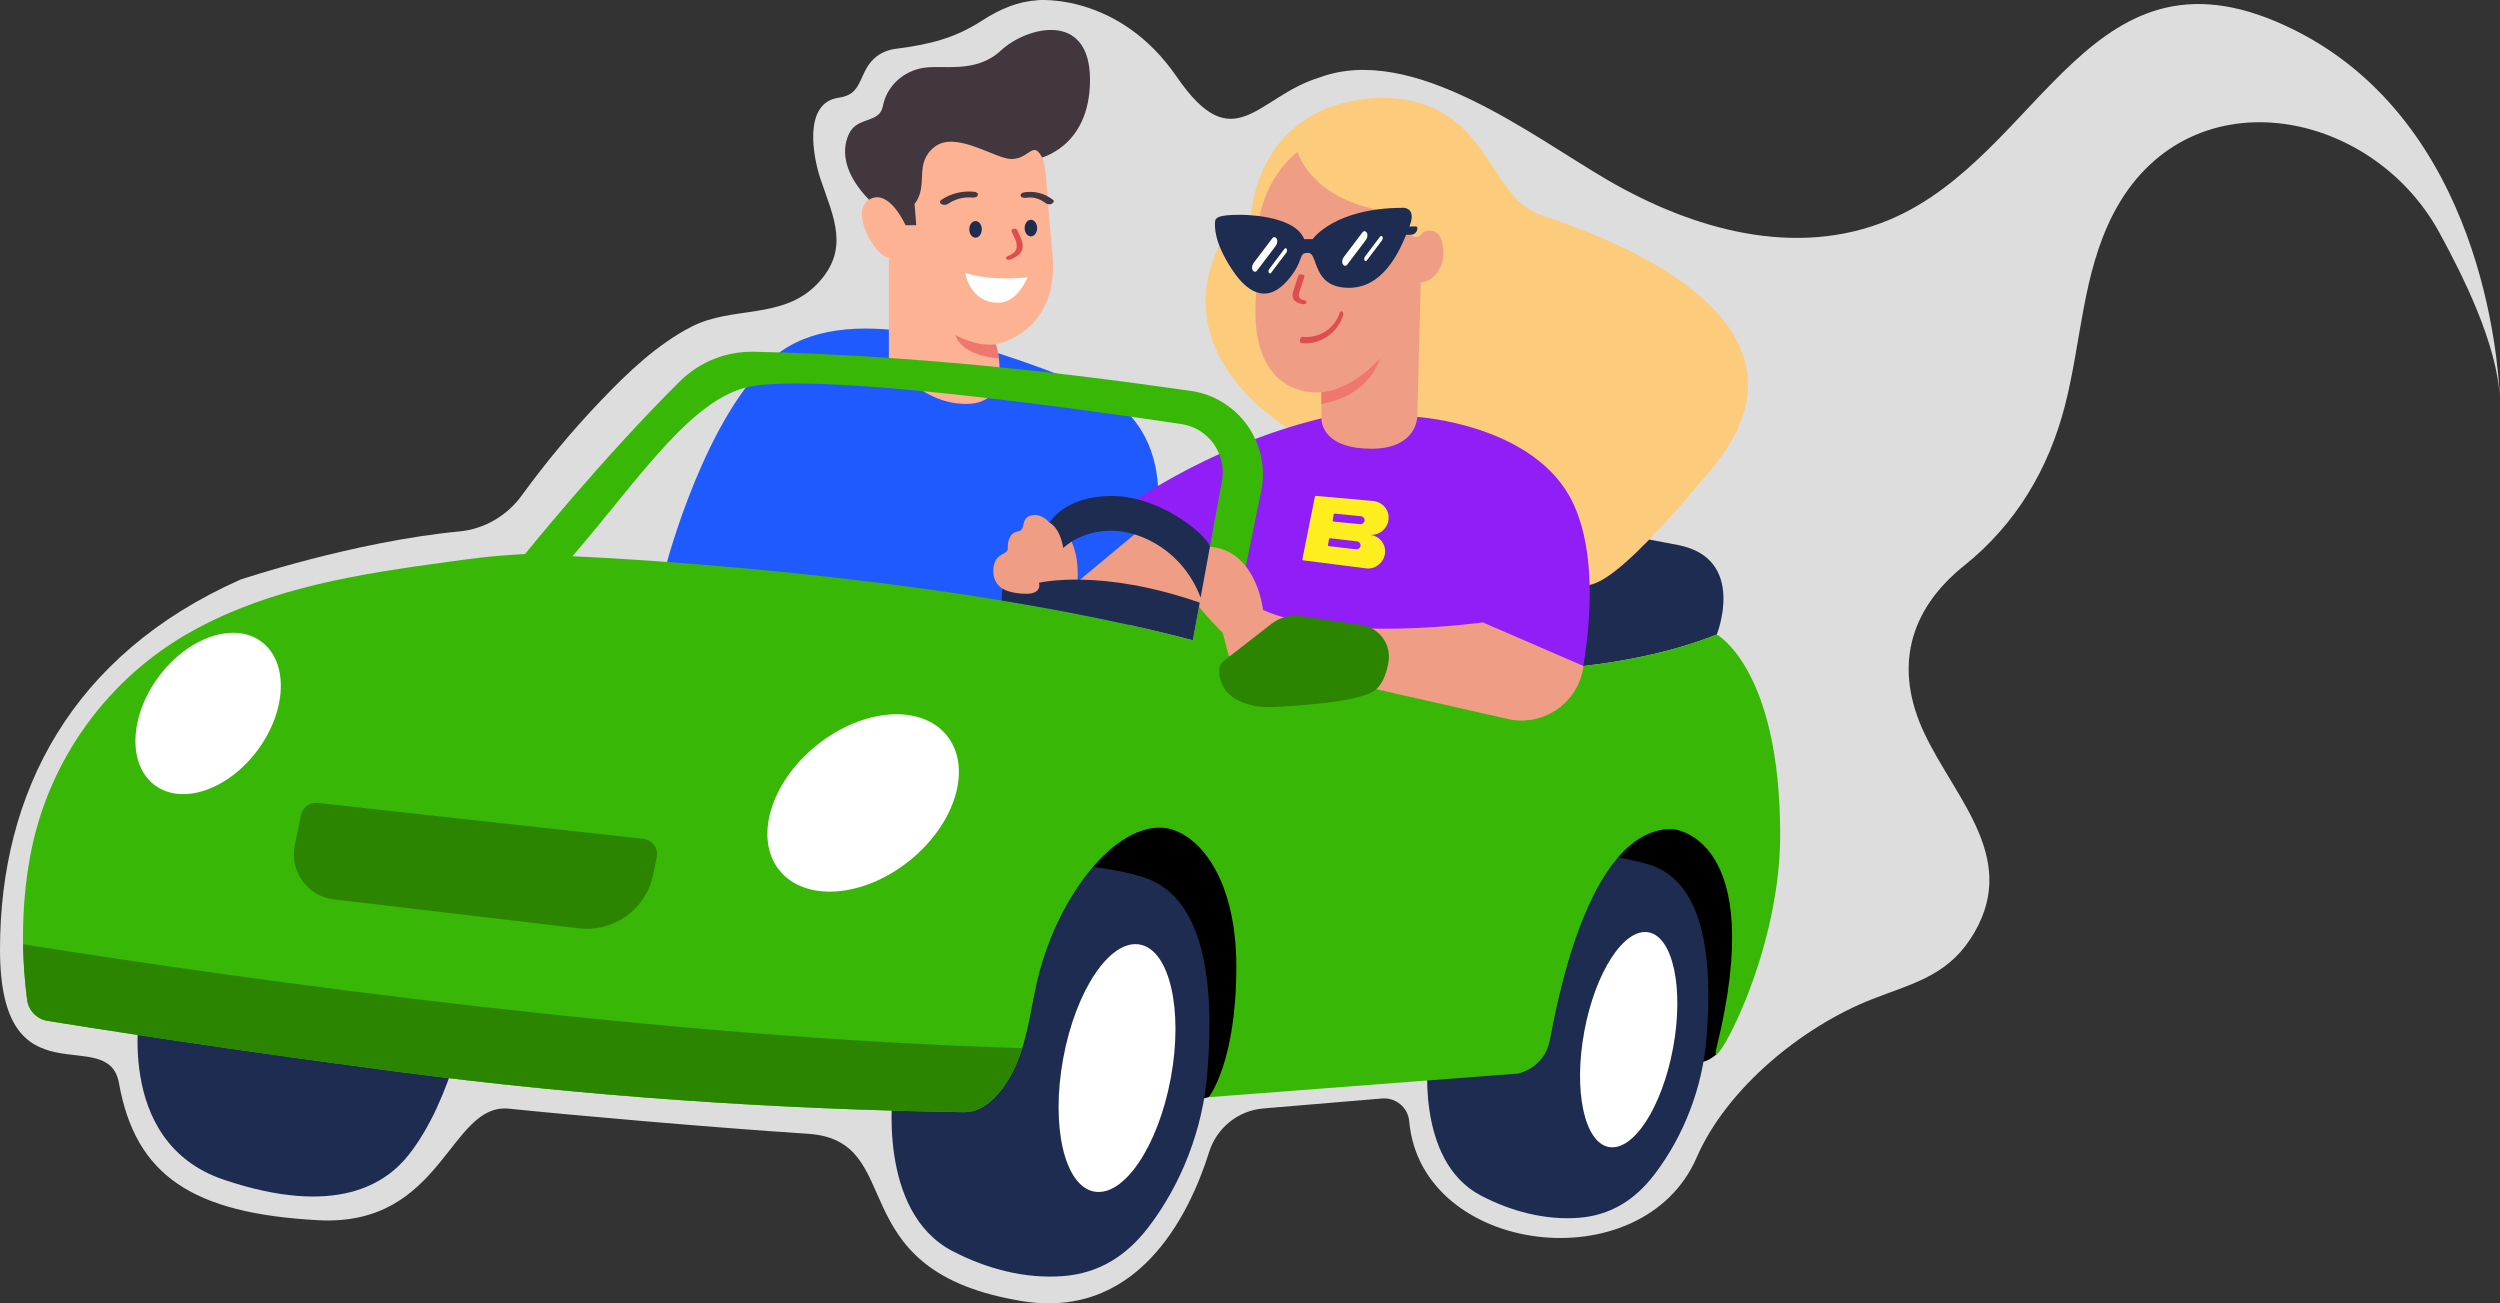 <?xml version="1.0" encoding="UTF-8"?>
<svg id="Livello_2" data-name="Livello 2" xmlns="http://www.w3.org/2000/svg" viewBox="0 0 1022.61 533.13">
  <rect x="0" y="0" width="1022.61" height="533.13" fill="#333333" stroke="none"/>
  <defs>
    <style>
      .cls-1 {
        fill: none;
        stroke: #00ffe6;
        stroke-miterlimit: 10;
        stroke-width: .66px;
      }

      .cls-2 {
        fill: #ef776d;
      }

      .cls-3 {
        fill: #fdcb7c;
      }

      .cls-4 {
        fill: #ffee1f;
      }

      .cls-5 {
        fill: #1f5aff;
      }

      .cls-6 {
        fill: #1e2c51;
      }

      .cls-7 {
        fill: #39b706;
      }

      .cls-8 {
        fill: #2c8500;
      }

      .cls-9 {
        fill: #ddd;
      }

      .cls-10 {
        fill: #911ef7;
      }

      .cls-11 {
        fill: #423740;
      }

      .cls-12 {
        fill: #fff;
      }

      .cls-13 {
        fill: #f09d86;
      }

      .cls-14 {
        fill: #42363f;
      }

      .cls-15 {
        fill: #fcb293;
      }

      .cls-16 {
        fill: #de4e4f;
      }
    </style>
  </defs>
  <g id="Livello_1-2" data-name="Livello 1">
    <g>
      <g>
        <path class="cls-9" d="M938.46,12.25c-83.48-41.65-102.33,51.07-165.61,77.64-38.4,16.12-80.7,3.82-115.1-16.15-31.11-18.06-79.93-56.34-118.17-41.99-25.3,7.68-34.76,33.9-58.21-.3C457.6-3.2,424.24.08,424.24.08l-.03.05c-7.38.4-15.02,3.43-22.3,8.17-11.54,7.51-21.91,9.9-35.81,11.71-4.28.56-8.2,2.82-10.67,6.36-4.24,6.09-3.55,12.36-12.36,13.6-14.61,2.06-10.58,23.94-7.42,33.33,5.18,15.42,12.27,28.7-1.41,42.88-14.19,14.72-34.63,8.78-51.48,17.5-14.08,7.28-26.07,18.77-36.92,30.13-11.6,12.14-22.5,25.21-32.43,38.87-6.04,8.3-15.28,13.72-25.51,14.7-43.28,4.14-89.57,19.71-89.57,19.71C29.3,267.74,0,324.14,0,388.39s44.19,29.58,48.66,54.65c6.73,37.7,29.89,53.31,81.52,56.08,51.14,2.75,53.53-48.15,78.04-45.62,24.51,2.54,81.3,7.58,122.3,10.27,41,2.7,12.68,54.79,84.53,67.89,50.1,10.14,71.56-35.05,79.55-60.46,3.11-9.89,11.85-16.93,22.17-17.8l48.53-4.07c5.63-.47,10.63,3.67,11.13,9.29,4.81,54.81,95.33,66.04,117.58,14.85,12.3-28.31,43.17-53.5,71.61-64.7,15.89-6.26,30.19-9.27,40.29-24.59,21.09-32.01-5.59-56.47-18.73-84.18-12.52-26.4-6.67-50.29,16.35-68.72,21.05-16.87,34.42-39.36,41.11-65.31,6.73-26.12,7.15-53.93,19.71-78.34,29.66-57.6,105.14-44.25,133.42,7.44,9.96,18.2,23.75,45.99,24.78,67.91-.63-15.96-7.62-112.59-84.09-150.74Z"/>
        <path class="cls-12" d="M1022.55,162.99c0,.16.01.3.02.45,0-.15-.01-.3-.02-.45Z"/>
        <path class="cls-12" d="M1022.56,163.43c.02.61.04,1.21.05,1.81,0,0,0-.63-.05-1.81Z"/>
      </g>
      <g>
        <path class="cls-5" d="M470.21,226.34s17.91-50.73-26-68.66c-43.92-17.92-99.34-35.48-127.42-11.88-28.09,23.6-44.14,84.78-44.14,84.78l111.84,52.14,65.06,15.71,20.67-72.09Z"/>
        <path class="cls-14" d="M424.52,64.92s21.34-4.02,21.34-32.32c0-28.3-25.82-21.8-36.49-11.91-10.67,9.9-24.43,5.41-32.78,7.27s-14.07,8.2-15.46,15.46c-1.39,7.27-10.51,4.02-13.92,11.44-3.4,7.42-1.42,16.87,8.26,26.84,9.68,9.97,19.26,23.57,19.26,23.57l21.03-16.85,28.76-23.5Z"/>
        <path class="cls-15" d="M407.35,140.84s26.29-4.56,23.13-37.22c-3.16-32.66-2.06-36.5-5.17-40.8-3.11-4.3-4.89,2.22-11.57,2.22-6.67,0-22.83-11.77-31.49-4.94-8.66,6.83-2.17,15.66-8.16,23.32l.69,8.69h-4.38s-6.82-15.45-14.94-10.41c-8.12,5.03,2.92,23.7,8.12,23.7v40.91s11.72,18.92,31.64,18.92c19.91,0,12.14-24.4,12.14-24.4Z"/>
        <path class="cls-12" d="M420.29,113.42s-14.59,1.82-25.48-1.81c0,0,1.75,12.22,13.61,12.22,7.88,0,11.86-10.4,11.86-10.4Z"/>
        <ellipse class="cls-6" cx="421.68" cy="93.29" rx="2.56" ry="3.4"/>
        <ellipse class="cls-6" cx="399.04" cy="93.82" rx="2.56" ry="3.4"/>
        <path class="cls-16" d="M413.76,94.57c.81,2.12,2.34,4.17,2.12,6.54-.19,2.09-2.12,3.02-3.82,3.76-.43.19-.79.64-.4,1.06s1.19.43,1.67.22c2.08-.91,4.43-2.09,4.9-4.54.52-2.74-1.21-5.09-2.14-7.52-.35-.91-2.74-.59-2.33.48h0Z"/>
        <path class="cls-11" d="M398.58,78.45c-4.76-.5-9.6.62-13.57,3.32-.69.47-.65,1.28.06,1.71.77.46,1.96.41,2.7-.09,1.47-1,3.22-1.79,4.77-2.18,1.76-.44,3.47-.57,5.11-.4.77.08,2-.07,2.32-.92s-.72-1.37-1.38-1.44h0Z"/>
        <path class="cls-11" d="M419.83,80.9c.08-.01.75-.11.3-.06.21-.02.42-.04.63-.05.37-.02.74-.02,1.11,0-.45-.01.22.02.3.03.21.02.42.05.63.08s.42.07.62.11c.2.04.21.04.02,0,.08.02.15.04.23.06.39.1.77.23,1.14.37.2.07.4.15.59.24-.24-.11.23.11.28.14.36.18.71.38,1.05.6s.69.47.9.63c.69.55,1.71.7,2.52.33.55-.25,1.32-1.04.61-1.61-3.39-2.7-7.71-3.8-11.99-3.07-.64.11-1.59.7-1.23,1.47s1.56.86,2.28.73h0Z"/>
        <path class="cls-6" d="M702.24,259.55s12.5-31.17-15.96-36.63l-131.38-25.01-7.32,73.87c42.66,4.47,107.18,6.64,154.67-12.22Z"/>
        <path class="cls-3" d="M511.86,87.68s1.8-45.5,52.51-47.7c44.62-.08,44.12,40.48,65.24,47.7,21.12,7.22,123.19,40.93,70.45,104.27-84.08,100.96-45.26,11.93-73.33-4.56-28.07-16.49-47.02-16.84-47.02-16.84,0,0-.15,13.02-18.72,13.02s-20.48-9.56-20.48-12.42l-13.71,3.92s-49.7-28.71-28.32-74.14l13.37-13.24Z"/>
        <path class="cls-13" d="M410.07,240.78s-4.51-2.34-3.68-8.69c.84-6.35,5.93-4.85,5.85-7.94-.08-3.09.84-6.27,4.18-6.77,3.34-.5.92-5.35,5.26-6.52,4.34-1.17,7.6,2.92,7.6,2.92,0,0,12.78,1.72,11.46,24.2l27.98-23.27,24.03,20.76-4.64,25.45-68.32-15.27-8.14-2.18-1.58-2.71Z"/>
        <path d="M702.25,431.15s-6.85,6.29-9.72,1.54c-2.87-4.75-6.4-46.82-6.4-46.82l-30.47-26.64-14.38-18.48,57.53-26.81,20.5,43.81-7.4,48.44-8.12,20.41-1.54,4.56Z"/>
        <path d="M494.41,448.78s-8.09,2.36-11.44.89,2.94-42.77,2.94-42.77l-18.18-36.14-29.43-4.01-5.27-15.75,27.97-22.22,56.57,13.24v82.84l-15.27,20.43-7.89,3.49Z"/>
        <path class="cls-6" d="M57.77,408.96s-12.4,58.05,33.85,73.62c46.25,15.57,66.36,1.3,75.44-10.05,18.49-23.33,24.54-61.32,24.54-61.32l-133.83-2.24Z"/>
        <path class="cls-6" d="M365.36,444.98s-7.03,50.5,24.29,66.79c13.79,7.17,29.54,11.42,45.16,10.21,14.67-1.13,25.92-8.23,34.87-19.89,13.74-17.92,22.31-40.42,24.16-62.87,3.2-38.67-1.6-72.87-26.53-80.54-24.93-7.67-70.49-6.74-70.49-6.74l-31.46,93.03Z"/>
        <path class="cls-6" d="M584.35,429.99s-6.22,44.68,21.49,59.1c12.2,6.35,26.14,10.1,39.95,9.04,12.98-1,22.93-7.28,30.85-17.6,12.16-15.86,19.74-35.76,21.38-55.63,2.83-34.22-1.41-64.47-23.47-71.26-22.06-6.79-62.37-5.96-62.37-5.96l-27.84,82.31Z"/>
        <path class="cls-10" d="M579.71,170.54s48.59,3.02,63.8,35.35c15.21,32.34,0,86.14,0,86.14l-146.52-25.39-5.38-39.1-34.33-18.17s35.35-26.62,83.24-38.25l39.19-.59Z"/>
        <path class="cls-7" d="M702.24,259.55c-77.22,30.68-199.51,5.73-199.51,5.73l13.16-64.43c3.98-19.49-9.34-38.29-29.05-41-6.09-.84-13.19-1.82-21.48-2.98-75.01-10.13-130.51-12.49-157.06-12.99-11.27-.21-22.16,4.13-30.17,12.07-31.79,31.48-63.37,70.68-63.37,70.68-15.43.78-24.52,2.26-32.01,3.27-35.53,4.83-71.36,10.34-103.14,27.68-.12.07-.24.13-.37.2-35.09,19.23-59.78,53.34-66.95,92.71-3.02,16.59-4.05,36.1-1.21,58.44.56,4.43,4,7.97,8.42,8.67,47.41,7.58,94.94,14.45,142.53,20.71,77.58,10.21,154.82,15.43,232.32,16.63,8.57.13,15.21-8.04,18.97-14.77,6.38-11.41,7.73-24.12,10.44-36.66,3.36-15.53,9.71-30.58,19.04-43.49,6.98-9.66,18.68-21.48,31.63-21.48,13.41,0,31.29,17.65,31.29,56.94s-11.29,53.31-11.29,53.31l126.57-9.66s10.55-2.07,12.89-13.39c2.34-11.32,14.84-86.67,49.97-86.67,0,0,39.94,2.09,18.17,89.96-3.29,13.28,26.14-36.47,26.14-87.5,0-68.05-25.92-81.97-25.92-81.97ZM499.83,196.68l-11.9,65.21c-108.77-28.62-253.79-34.35-253.79-34.35,27.26-31.55,48.57-64.67,72.78-69.45,29.65-5.49,132.3,8.77,176.3,15.36,11.1,1.66,18.62,12.18,16.61,23.23Z"/>
        <path class="cls-13" d="M647.73,272.44l-41.19-17.85s-60.19,8.41-89.92-5.1c0,0-2.84-28.33-26.76-25.81-23.92,2.52,10.3,35.18,10.3,35.18l2.44,9.37,114.9,26.04c14.48,2.78,28.32-7.22,30.23-21.84h0Z"/>
        <path class="cls-8" d="M500.57,270.35l19.48-15.15c3.46-2.69,7.87-3.85,12.2-3.2l24.69,3.68c7.34,1.1,12.31,8.06,10.97,15.36-.8,4.37-2.33,8.7-5.2,11.1-7.31,6.09-44.04,7.12-44.04,7.12,0,0-19.75.33-19.98-14.96-.02-1.54.66-3.01,1.87-3.95Z"/>
        <ellipse class="cls-12" cx="353.06" cy="328.4" rx="43.96" ry="30.29" transform="translate(-127.87 293.73) rotate(-38.8)"/>
        <ellipse class="cls-12" cx="85.13" cy="291.85" rx="36.57" ry="25.2" transform="translate(-200 186.37) rotate(-53.44)"/>
        <ellipse class="cls-12" cx="456.93" cy="436.9" rx="51.38" ry="22.37" transform="translate(-55.81 806.72) rotate(-79.52)"/>
        <ellipse class="cls-12" cx="666.23" cy="425.28" rx="44.65" ry="18.47" transform="translate(126.84 1003.03) rotate(-79.52)"/>
        <path class="cls-6" d="M491.1,244.49l3.84-21.02h0c-2.22-5.53-20.87-20.6-40.22-20.6s-25.43,10.92-25.43,10.92c0,0,4.18,1.7,5.62,10.39,0,0,6.94-7.1,19.55-7.1s29.58,8.6,36.65,27.4h0Z"/>
        <path class="cls-6" d="M487.93,261.89l2.81-15.39c-40.86-14.21-65.74-8.12-65.74-8.12,0,0,1.48,4.5-5.18,4.5s-9.75-2.11-9.75-2.11c-.32,1.87-.37,3.55-.32,4.86,26.51,4.36,53.29,9.71,78.17,16.25Z"/>
        <path class="cls-8" d="M120.56,345.8l2.51-12.3c.66-3.23,3.67-5.43,6.95-5.07l133.07,14.68c3.74.41,6.31,3.95,5.55,7.64l-1.48,7.13c-2.91,14.04-16.07,23.53-30.31,21.85l-100.32-11.84c-10.76-1.27-18.14-11.48-15.97-22.09Z"/>
        <ellipse class="cls-1" cx="585.28" cy="103.4" rx="4.36" ry="1.78" transform="translate(422.01 674.88) rotate(-84.08)"/>
        <path class="cls-13" d="M590.41,103.92c0-5.77-1.62-9.61-5.51-9.61s-3.39,2.63-5.46,2.63c-5.16,0-5.49-7.88-16.29-11.22-27.26-5.44-32.44-23.59-32.44-23.59-13.02,10.47-15.44,26.29-15.44,26.29l-1.42,31.08c-3.92,45.15,26.68,40.91,26.68,40.91v10.72c0,2.87,1.91,12.42,20.48,12.42s18.72-13.02,18.72-13.02l1.43-55.06c4.82,0,9.27-5.8,9.27-11.56Z"/>
        <path class="cls-6" d="M579.09,92.63h-2.58c.05-.14.11-.29.16-.43,2.74-7.2-2.53-7.2-2.53-7.2-28.48,0-37.19,12.82-37.19,12.82h-3.47c-4.12-10.31-26.46-9.96-26.46-9.96-9.74,0-10.03,1.58-10.03,3.25s-.6,7.57,6.92,19.07c7.52,11.5,15.44,12.97,22.73,4.56,7.29-8.41,4.03-11.31,8.43-11.31s1.27,14.3,16.77,14.3c13.21,0,19.94-13.31,23.34-21.7h1.9c1.49,0,2.71-1.21,2.71-2.71,0-.39-.32-.7-.7-.7Z"/>
        <path class="cls-16" d="M532.34,140.37c7.64.79,14.68-4.03,17.03-11.28.16-.5.22-1.36-.31-1.69s-1.01.3-1.15.74c-2.07,6.39-8.5,10.33-15.14,9.64-1.13-.12-1.53,2.47-.43,2.59h0Z"/>
        <path class="cls-16" d="M531.01,112.89c-.4,1.23-.8,2.46-1.2,3.7s-.87,2.37-1.07,3.6c-.18,1.07.07,2.16.92,2.88s1.84,1.04,2.87,1.29c.58.14,1.36.15,1.78-.36.38-.45,0-.99-.51-1.12-.68-.17-1.49-.32-2.02-.83-.68-.65-.53-1.64-.29-2.46.61-2.14,1.37-4.24,2.06-6.36.38-1.17-2.21-1.37-2.54-.36h0Z"/>
        <path class="cls-12" d="M551.04,108.28c2.54-3.36,5.08-6.72,7.63-10.08.58-.77.92-1.96.48-2.88-.36-.75-1.24-1.07-1.82-.3-2.54,3.36-5.08,6.72-7.63,10.08-.58.77-.92,1.96-.48,2.88.36.75,1.24,1.07,1.82.3h0Z"/>
        <path class="cls-12" d="M559.05,106.58c2.07-2.74,4.14-5.47,6.21-8.21.31-.41.46-1,.25-1.49-.17-.4-.65-.54-.94-.16-2.07,2.74-4.14,5.47-6.21,8.21-.31.41-.46,1-.25,1.49.17.4.65.54.94.16h0Z"/>
        <path class="cls-12" d="M514.16,110.71c2.54-3.36,5.08-6.72,7.63-10.08.58-.77.92-1.96.48-2.88-.36-.75-1.24-1.07-1.82-.3-2.54,3.36-5.08,6.72-7.63,10.08-.58.77-.92,1.96-.48,2.88.36.75,1.24,1.07,1.82.3h0Z"/>
        <path class="cls-12" d="M519.91,111.62c2.07-2.74,4.14-5.47,6.21-8.21.31-.41.46-1,.25-1.49-.17-.4-.65-.54-.94-.16-2.07,2.74-4.14,5.47-6.21,8.21-.31.41-.46,1-.25,1.49.17.4.65.54.94.16h0Z"/>
        <path class="cls-2" d="M564.39,146.69c-12.53,13.61-23.87,13.72-23.87,13.72v4.83c20.35-3.66,23.87-18.55,23.87-18.55Z"/>
        <path class="cls-2" d="M390.77,136.97c2.4,7.23,12.27,9.14,17.79,9.64-.43-3.33-1.21-5.76-1.21-5.76-8.65,1.01-16.58-3.88-16.58-3.88Z"/>
        <path class="cls-8" d="M9.44,386.27c.12,7.2.63,14.75,1.64,22.66.56,4.43,4,7.96,8.41,8.66,47.41,7.58,94.94,14.45,142.53,20.71,77.58,10.21,154.82,15.43,232.32,16.63,8.57.13,15.21-8.04,18.97-14.77,2.06-3.69,3.6-7.52,4.82-11.44-146.75-4.3-312.87-27.33-408.69-42.46Z"/>
        <path class="cls-4" d="M567.99,212.15h0c.25-3.85-2.66-6.89-6.52-7.24l-23.12-2.07c-.24-.02-.45.14-.5.37l-5.1,25.46c-.05.27.13.52.4.55l25.78,3.27c3.66.47,7.05-2.38,7.58-6.01h0c.56-3.84-2.26-7.35-6.14-7.68l-.06-.02c3.98.32,7.45-2.67,7.7-6.63ZM554.61,224.69l-11.02-1.28c-.27-.03-.45-.28-.4-.55l.43-2.32c.04-.24.27-.41.51-.38l10.87,1.27c.97.11,1.66.96,1.52,1.88-.13.88-.98,1.49-1.91,1.38ZM556.31,214.42l-10.76-1.07c-.27-.03-.46-.27-.41-.54l.39-2.33c.04-.24.26-.41.51-.39l10.61,1.06c.95.09,1.63.93,1.51,1.85-.12.88-.93,1.51-1.84,1.42Z"/>
      </g>
    </g>
  </g>
</svg>